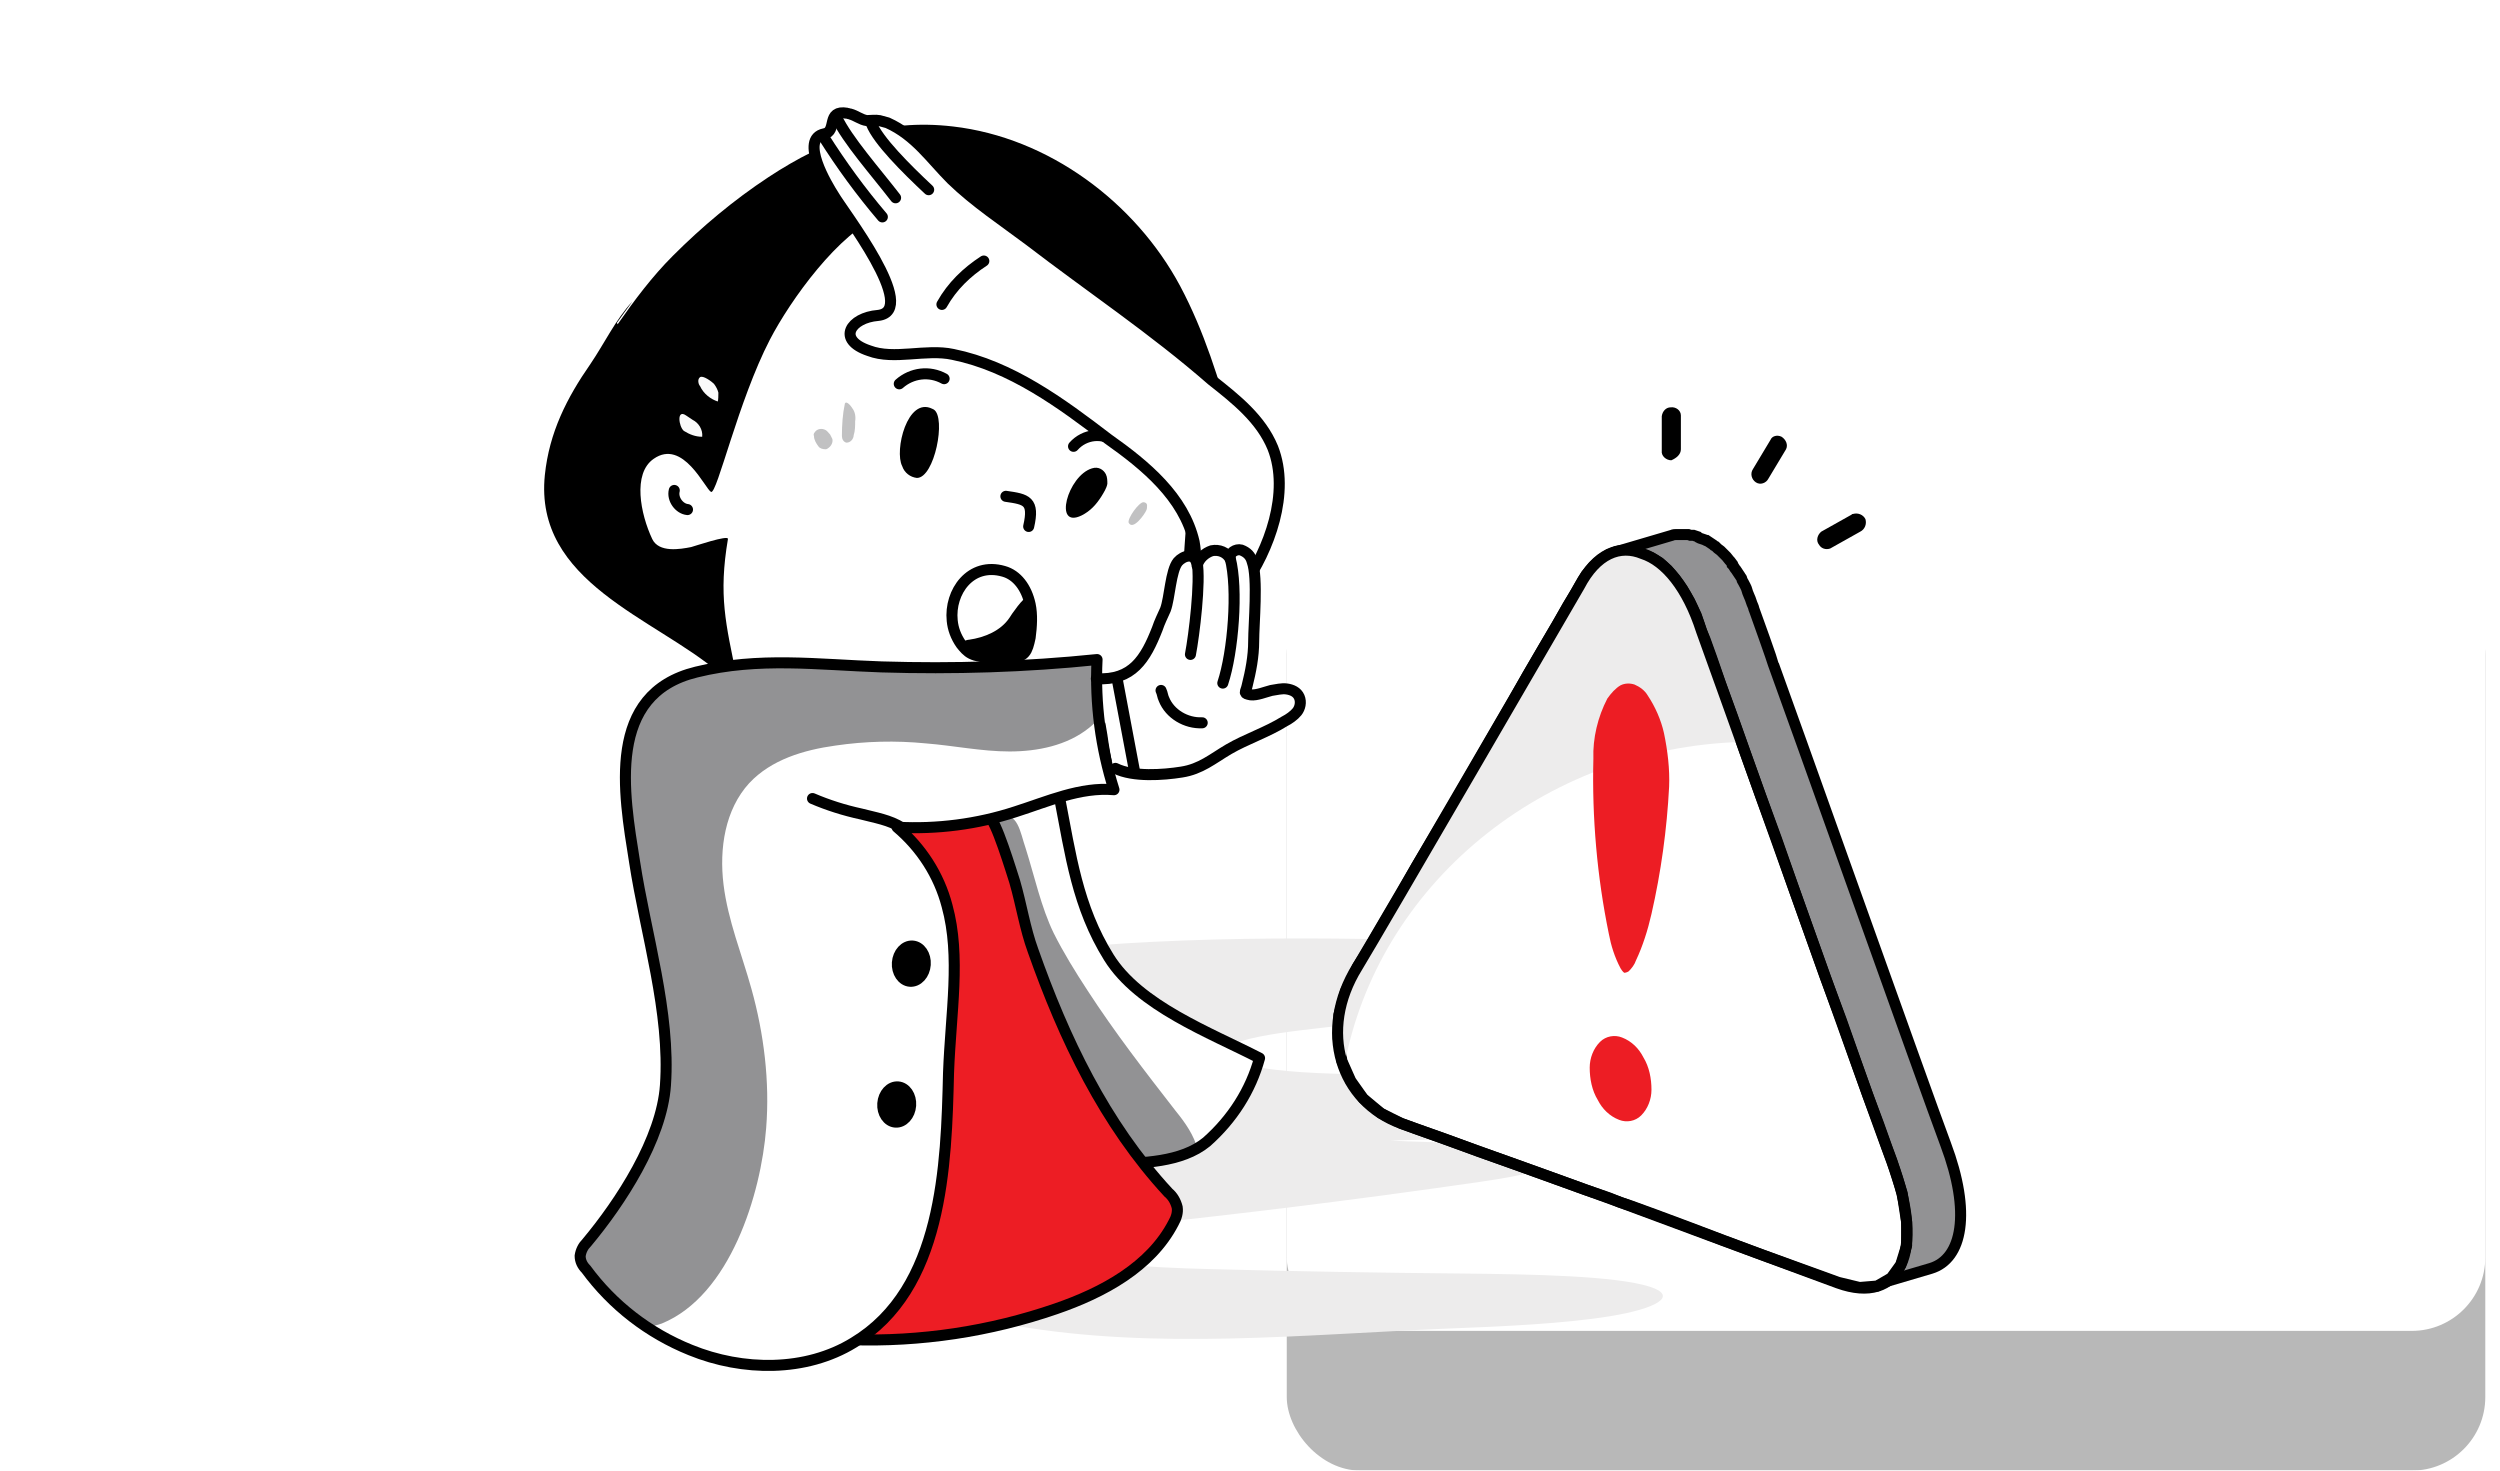 <?xml version="1.0" encoding="UTF-8"?>
<svg width="340px" height="200px" viewBox="0 0 340 200" version="1.1" xmlns="http://www.w3.org/2000/svg" xmlns:xlink="http://www.w3.org/1999/xlink">
    <title>Illustration/empty page/not allowed</title>
    <defs>
        <rect id="path-1" x="175" y="60" width="163" height="121" rx="10"></rect>
        <filter x="-38.0%" y="-35.5%" width="176.1%" height="202.5%" filterUnits="objectBoundingBox" id="filter-2">
            <feOffset dx="0" dy="19" in="SourceAlpha" result="shadowOffsetOuter1"></feOffset>
            <feGaussianBlur stdDeviation="17.5" in="shadowOffsetOuter1" result="shadowBlurOuter1"></feGaussianBlur>
            <feColorMatrix values="0 0 0 0 0.227   0 0 0 0 0.437   0 0 0 0 0.688  0 0 0 0.189 0" type="matrix" in="shadowBlurOuter1"></feColorMatrix>
        </filter>
    </defs>
    <g id="Illustration/empty-page/not-allowed" stroke="none" stroke-width="1" fill="none" fill-rule="evenodd">
        <g id="Rectangle" opacity="0.28">
            <use fill="black" fill-opacity="1" filter="url(#filter-2)" xlink:href="#path-1"></use>
            <use fill="#FFFFFF" fill-rule="evenodd" xlink:href="#path-1"></use>
        </g>
        <g id="GE_Fund-Switch-Not-Allowed_040520" transform="translate(74, 15)">
            <path d="M12.1,44.1 C10.9,47.1 9.7,50.2 10.2,53.4 C10.7,55.7 11.7,58 13.1,59.9 C17.3,66.8 22.1,73.6 28.6,78.5 C30.3,79.9 32.2,81 34.4,81.7 C36.3,82.2 38.3,82.5 40.4,82.5 C45,82.8 49.5,82.7 54.1,82.2 C58.3,81.7 62.5,80.7 66.9,80.5 C69.2,80.6 71.4,80.5 73.7,80.2 C77.5,79.4 81.1,77.3 83.6,74.2 C86.1,71.1 87.9,67.6 89.1,63.8 C90.8,58.6 91.7,53.1 91.6,47.8 C91.6,40.1 89.6,32.5 85.7,25.9 C78.4,13.9 64.2,6.9 50.1,6.4 C44.8,6.2 39.2,6.8 34.5,9.4 C31.8,10.8 30.7,13.7 29.3,16.3 C27.8,19.3 25.5,21.6 23.5,24.3 C18.8,30.4 15.1,37.1 12.1,44.1 Z" id="Path" fill="#FFFFFF" fill-rule="nonzero"></path>
            <path d="M55.5,69.4 C55.1,65.5 58,61.4 62.5,62.7 C64.3,63.2 65.6,64.9 66.1,67.2 C66.4,68.6 66.3,70.2 66.1,71.7 C65.7,73.6 65.4,74.4 63.4,74.4 C61.9,74.4 59.5,74.6 58.1,73.9 C57.5,73.6 57.1,73.1 56.7,72.6 C56,71.6 55.6,70.5 55.5,69.4 Z" id="Path" stroke="#000000" stroke-width="1.5" stroke-linecap="round" stroke-linejoin="round"></path>
            <path d="M60.2,74.6 C61.1,74.8 61.9,74.9 62.8,74.8 C64.9,74.6 65,74 65.6,72.2 C66.3,70.1 67.8,68.1 65.7,66.3 C65.3,66 63.4,68.8 63.3,69 C62.1,70.8 59.9,71.7 57.8,72 C57.6,72 57.3,72.1 57.1,72.2 C56.9,72.3 56.8,72.6 56.8,72.8 C56.8,73 57,73.1 57.1,73.2 C58,73.8 59.1,74.3 60.2,74.6 Z" id="Path" fill="#000000" fill-rule="nonzero"></path>
            <path d="M9.9,28.9 C10.6,27.9 11.3,27 12,26 C9.7,28.5 8.2,31.7 6.3,34.5 C3.1,39.1 0.7,43.8 0.1,49.6 C-1.4,64.2 15,69 23.8,76.5 C24.5,77.1 25.4,77.6 26.2,77.1 C24.7,69.8 23.7,66 25,58.3 C25.1,57.7 20.4,59.3 20,59.4 C18.5,59.7 15.6,60.2 14.7,58.3 C13.1,54.9 12,49.4 14.9,47.4 C18.9,44.6 21.9,51.5 22.7,51.9 C23.5,52.3 26.4,39.5 30.7,31.2 C33.5,25.8 40.1,16.6 45.9,14.3 C46.9,20.3 53.8,27.5 59,30 C62,31.3 65.2,31.8 68.4,32.6 C74.4,34 80,37.3 84.2,41.8 C88.6,46.9 87.5,52.8 87.1,59.3 C86.9,63.2 86.3,67.2 85.2,70.9 C84,74.8 81.7,78.4 78.9,81.3 C76.5,83.7 74.2,84.3 71,85.2 C70.6,85.3 70.1,85.5 69.8,85.8 C69.1,86.5 69.4,87.7 70.2,88.3 C71,88.9 71.9,89 72.9,89 C79.6,89.1 86.2,85.2 89.4,79.1 C90.9,76.5 91.6,73.3 92.1,70.2 C92.5,67.6 92.7,65 93,62.4 C93.7,55.7 95.7,50 93.7,43.4 C91.8,36.7 89.8,30.1 86.5,23.9 C80.4,12.5 68.6,3.7 55.6,2.2 C46.2,1.1 38.4,3.9 30.5,9.1 C25.8,12.2 21.5,15.8 17.5,19.8 C14.7,22.6 12.3,25.8 10,29.1" id="Path" fill="#000000" fill-rule="nonzero"></path>
            <path d="M17.7,51.7 C17.4,52.9 18.4,54.2 19.5,54.3" id="Path" stroke="#000000" stroke-width="1.5" stroke-linecap="round" stroke-linejoin="round"></path>
            <path d="M23.6,39.6 C23.7,39.6 23.7,38.5 23.7,38.4 C23.6,38 23.4,37.6 23.1,37.2 C22.8,36.9 21.6,36 21.2,36.3 C20.8,36.6 21,37.3 21.2,37.5 C21.7,38.6 22.7,39.3 23.6,39.6 Z" id="Path" fill="#FAFAFA" fill-rule="nonzero"></path>
            <path d="M20.2,42.1 C19.9,41.9 19.6,41.7 19.3,41.5 C18,40.6 18.3,43 19,43.6 C19.8,44.1 20.6,44.4 21.5,44.4 C21.6,43.4 21,42.5 20.2,42.1 Z" id="Path" fill="#FAFAFA" fill-rule="nonzero"></path>
            <path d="M145.6,60.1 L153.4,57.8 C153.6,57.7 153.8,57.7 154,57.7 L154.2,57.7 L154.3,57.7 L154.4,57.7 L155.2,57.7 L155.6,57.7 L155.9,57.8 L156,57.8 L156.1,57.8 L156.3,57.8 L156.6,57.9 L156.9,58 L157,58.1 L157.2,58.2 L157.5,58.3 L157.8,58.4 L158,58.5 L158,58.5 L158.1,58.5 L158.4,58.7 L158.7,58.9 L159,59.1 L159.1,59.2 L159.1,59.2 L159.3,59.3 L159.6,59.6 L160,59.9 L160.1,60 L160.2,60.1 L160.4,60.3 L160.8,60.7 L161.2,61.2 L161.2,61.2 L161.2,61.2 L161.2,61.2 L161.2,61.2 L161.3,61.3 L161.3,61.3 L161.6,61.7 L161.6,61.7 L161.6,61.7 L161.6,61.7 L161.6,61.8 C161.8,62 161.9,62.3 162.1,62.5 L162.3,62.8 L162.7,63.4 C162.8,63.5 162.9,63.7 162.9,63.8 C162.9,63.9 163,64 163.1,64.2 C163.3,64.6 163.5,64.9 163.6,65.3 C163.7,65.7 163.8,65.8 163.9,66.1 C164.1,66.5 164.2,67 164.4,67.4 C164.5,67.6 164.5,67.8 164.6,68 C164.7,68.2 167.2,75.3 167.2,75.4 C168.4,78.6 187.9,133.4 190.6,140.6 C194.1,149.9 192.9,156.2 188.6,157.5 L180.8,159.8" id="Path" stroke="#000000" stroke-width="1.5" fill="#929294" fill-rule="nonzero"></path>
            <path d="M12.2,156.5 C14.1,157.4 16.7,158 19.7,158.3 C27.9,159.2 36.1,159.5 44.4,160 C47.8,160.2 52.9,159.6 56.1,160.9 C59.1,162.1 60.5,164.6 64.1,165.3 C83.2,168.6 103.3,166.5 122.6,165.7 C130.6,165.4 138.9,165 145,164 C151.1,163 154.4,161.3 150.4,160 C145.7,158.5 134.4,158.3 124.9,158.2 C113.4,158.1 102,157.9 90.7,157.6 C81.9,157.4 71.3,156.7 69.5,155.1 C68.5,154.2 70.7,153.3 74.1,152.6 C77.4,151.9 81.8,151.5 86,151 C100.5,149.4 114.4,147.6 127.5,145.7 C133,144.9 138.9,143.7 137.1,142.5 C133.8,140.2 120.2,140.5 115.1,140.1 C130.7,139.8 146.3,139.4 161.6,138.2 C165.2,138 168.8,137.5 172.4,136.6 C174.1,136.1 175.7,135.2 175.1,134.3 C174.7,133.7 173.3,133.3 172,133 C167.8,132.3 163.6,131.9 159.3,131.9 C146.2,131.5 133.1,131.6 120,131.2 C113.7,131 96,131.6 92.6,128.5 C91.6,127.6 93.8,126.7 97.2,126 C100.6,125.3 104.9,124.9 109.1,124.4 C123.6,122.8 137.5,121 150.6,119.1 C156.1,118.3 162,117.1 160.2,115.9 C158.4,114.7 151.2,114.2 144.9,113.9 C123.3,112.8 100.1,112 79,113.3 C61.4,114.4 44.1,118.2 36.3,122.1 C30.6,124.9 28.4,130.1 42.8,131.7 C54,133 68.3,133.1 79.5,134.3 C81.4,134.4 83.3,134.8 85.1,135.4 C86.6,136.1 84.3,137 80.9,137.4 C77.5,137.8 73.2,138 69.1,138.1 C56,138.5 37.8,138 25.7,140.7 C19.3,142.1 19.2,144.1 17.2,146.7 C15.4,149 9.8,150.4 9.4,152.9 C9.1,154.4 10.2,155.6 12.2,156.5 Z" id="Path" fill="#EDECEC" fill-rule="nonzero"></path>
            <g id="Group" transform="translate(107, 59)">
                <g id="Path">
                    <polyline fill="#FFFFFF" fill-rule="nonzero" points="77.5 98 76.2 99.8 74.3 100.9 71.9 101.1 69 100.4 69 100.4 66.8 99.6 63.2 98.3 58.5 96.6 53.4 94.7 48.4 92.8 44.1 91.2 40.8 90 39.3 89.5 37.8 88.9 34.6 87.8 30.2 86.2 25.2 84.4 20.1 82.6 15.5 80.9 11.8 79.6 9.6 78.8 9.6 78.8 6.8 77.4 4.4 75.4 2.7 73 1.5 70.3 1 67.2 1.1 64 2 60.8 3.6 57.5 4.5 56.1 5.8 53.9 7.5 51 9.5 47.6 11.7 43.7 14.2 39.5 16.8 35.1 19.4 30.6 22 26.1 24.5 21.8 26.8 17.7 28.9 14.1 30.8 10.9 32.2 8.4 33.3 6.6 33.8 5.7 34.7 4.2 35.7 3 36.7 2.1 37.8 1.4 38.9 1 40 0.9 41.2 1 42.4 1.4 43.5 1.8 44.7 2.5 45.8 3.5 46.8 4.7 47.8 6.1 48.8 7.8 49.7 9.7 50.4 11.8 50.9 13 51.8 15.5 53 19 54.6 23.4 56.4 28.5 58.4 34.1 60.6 40.1 62.8 46.4 65 52.6 67.2 58.8 69.4 64.7 71.3 70.1 73 74.9 74.5 78.9 75.6 82 76.3 83.9 77.7 88.3 78.3 92.2 78.3 95.4 77.5 98"></polyline>
                    <polyline stroke="#000000" stroke-width="1.5" stroke-linecap="round" stroke-linejoin="round" points="77.5 98 76.2 99.8 74.3 100.9 71.9 101.1 69 100.4 69 100.4 66.8 99.6 63.2 98.3 58.5 96.6 53.4 94.7 48.4 92.8 44.1 91.2 40.8 90 39.3 89.5 37.8 88.9 34.6 87.8 30.2 86.2 25.2 84.4 20.1 82.6 15.5 80.9 11.8 79.6 9.6 78.8 9.6 78.8 6.8 77.4 4.4 75.4 2.7 73 1.5 70.3 1 67.2 1.1 64 2 60.8 3.6 57.5 4.5 56.1 5.8 53.9 7.5 51 9.5 47.6 11.7 43.7 14.2 39.5 16.8 35.1 19.4 30.6 22 26.1 24.5 21.8 26.8 17.7 28.9 14.1 30.8 10.9 32.2 8.4 33.3 6.6 33.8 5.7 34.7 4.2 35.7 3 36.7 2.1 37.8 1.4 38.9 1 40 0.9 41.2 1 42.4 1.4 43.5 1.8 44.7 2.5 45.8 3.5 46.8 4.7 47.8 6.1 48.8 7.8 49.7 9.7 50.4 11.8 50.9 13 51.8 15.5 53 19 54.6 23.4 56.4 28.5 58.4 34.1 60.6 40.1 62.8 46.4 65 52.6 67.2 58.8 69.4 64.7 71.3 70.1 73 74.9 74.5 78.9 75.6 82 76.3 83.9 77.7 88.3 78.3 92.2 78.3 95.4 77.5 98"></polyline>
                    <path d="M55.9,26.9 L50.5,11.7 C48.6,5.8 45.5,2.2 42.4,1.3 C39.3,0 36.1,1.3 33.8,5.7 C32.4,8 6.8,52.4 3.6,57.5 C0.7,62.2 0.3,67.1 1.8,71.1 C6.3,46.5 28.7,27.7 55.9,26.9 Z" fill="#EDECEC" fill-rule="nonzero"></path>
                </g>
                <path d="M50.4,11.8 C51.6,15 73.6,76.8 76.3,84 C81,96.4 77.3,103.5 69,100.5 C65.7,99.3 40.6,90 39.3,89.5 C38,89 12.9,80 9.6,78.8 C1.3,75.8 -1.8,66.2 3.6,57.5 C6.7,52.4 32.4,8.1 33.8,5.7 C36.1,1.3 39.3,-3.33066907e-16 42.4,1.3 C45.5,2.3 48.5,5.9 50.4,11.8 Z" id="Path" stroke="#000000" stroke-width="1.5" stroke-linecap="round" stroke-linejoin="round"></path>
            </g>
            <path d="M146.6,126.1 C147.9,126.6 148.9,127.6 149.5,128.8 C150.3,130.1 150.6,131.7 150.6,133.2 C150.6,134.5 150.1,135.8 149.2,136.7 C148.4,137.5 147.2,137.7 146.2,137.3 C144.9,136.8 143.9,135.8 143.3,134.6 C142.5,133.3 142.2,131.7 142.2,130.2 C142.2,128.9 142.7,127.6 143.6,126.7 C144.4,125.9 145.6,125.7 146.6,126.1 Z" id="Path" fill="#ED1D24" fill-rule="nonzero"></path>
            <path d="M150.6,109.3 C151.9,103.6 152.7,97.8 153,92 C153.1,89.6 152.8,87.1 152.3,84.7 C151.9,82.9 151.1,81.1 150.1,79.6 C149.7,78.9 149,78.4 148.3,78.1 C147.7,77.9 147,77.9 146.4,78.2 C145.7,78.6 145.1,79.3 144.6,80 C143.3,82.5 142.6,85.4 142.7,88.2 C142.5,96.2 143.2,104.2 144.8,112 C145.1,113.6 145.6,115.2 146.4,116.7 C146.7,117.2 146.9,117.3 146.9,117.3 C146.9,117.3 147.2,117.3 147.5,117.1 C147.9,116.7 148.3,116.2 148.5,115.6 C149.4,113.7 150.1,111.5 150.6,109.3" id="Path" fill="#ED1D24" fill-rule="nonzero"></path>
            <path d="M97.3,128.9 C90.5,125.4 80.9,121.8 76.8,115.2 C72.5,108.3 71.6,101.2 70.1,93.5 C69.9,92.4 69.3,91.5 68.4,90.9 C67.4,90.4 66.2,90.3 65.1,90.5 C61.3,90.8 55.5,92.6 56.3,97.6 C56.7,99.2 57.3,100.8 58.2,102.3 C60,106.4 61.2,110.6 62.1,115 C62.9,118.4 63.7,121.9 64.1,125.4 C64.9,131.8 65.6,140.3 73,142.9 C74.3,143.3 75.7,143.4 77,143.3 C81.3,143.2 86.7,143.1 90.1,140.3 C93.6,137.2 96.1,133.3 97.3,128.9 Z" id="Path" fill="#FFFFFF" fill-rule="nonzero"></path>
            <path d="M73.9,119.7 C77.6,125.4 81.7,130.7 85.9,136.1 C87.2,137.7 88.4,139.4 88.9,141.4 C87,142 85.1,142.8 83.2,143.3 C82.9,143.4 82.6,143.5 82.3,143.4 C81.9,143.3 81.6,143.1 81.4,142.9 C80.1,141.7 79.5,139.9 78.3,138.5 C76.9,136.9 75.7,135.2 74.6,133.5 C72.6,130.3 71.5,126.9 70.1,123.5 C68.7,120.3 67.2,117.4 66.7,113.8 C66.2,110.3 65,106.5 63.9,103.2 C63.4,101.7 62.9,100.3 62.1,99 C61.5,98 59.6,96.3 61.8,95.9 C64.5,95.4 64.7,98.1 65.5,100.4 C66.7,104.2 67.6,108.4 69.3,111.9 C70.6,114.5 72.2,117.1 73.9,119.7 Z" id="Path" fill="#929294" fill-rule="nonzero"></path>
            <path d="M97.3,128.9 C90.5,125.4 80.9,121.8 76.8,115.2 C72.5,108.3 71.6,101.2 70.1,93.5 C69.9,92.4 69.3,91.5 68.4,90.9 C67.4,90.4 66.2,90.3 65.1,90.5 C61.3,90.8 55.5,92.6 56.3,97.6 C56.7,99.2 57.3,100.8 58.2,102.3 C60,106.4 61.2,110.6 62.1,115 C62.9,118.4 63.7,121.9 64.1,125.4 C64.9,131.8 65.6,140.3 73,142.9 C74.3,143.3 75.7,143.4 77,143.3 C81.3,143.2 86.7,143.1 90.1,140.3 C93.6,137.2 96.1,133.3 97.3,128.9 Z" id="Path" stroke="#000000" stroke-width="1.5" stroke-linecap="round" stroke-linejoin="round"></path>
            <path d="M40.9,39.9 C41.1,39.4 41.8,40.3 41.9,40.5 C42.3,41 42.4,41.7 42.3,42.3 C42.3,42.9 42.3,43.6 42.1,44.2 C42.1,44.4 42,44.7 41.8,44.9 C41.6,45.1 41.4,45.2 41.1,45.2 C40.7,45.1 40.5,44.7 40.5,44.3 C40.5,42.8 40.6,41.3 40.9,39.9 Z" id="Path" fill="#C1C1C2" fill-rule="nonzero"></path>
            <g id="Group" transform="translate(48, 35)">
                <path d="M4.8,5.6 C1.4,3.9 -0.4,11.3 0.7,13.4 C1,14.3 1.8,14.9 2.7,15 C5.1,15 6.7,6.8 5,5.7 L4.8,5.6 Z" id="Path" fill="#000000" fill-rule="nonzero"></path>
                <path d="M14.8,17.5 C17.6,17.9 18.7,18.1 17.9,21.6" id="Path" stroke="#000000" stroke-width="1.5" stroke-linecap="round" stroke-linejoin="round"></path>
                <path d="M28.4,14.5 C28.1,13.9 27.4,13.4 26.5,13.7 C23.2,14.7 21.2,22 25.1,20.1 C26.3,19.5 27.1,18.6 27.8,17.5 C28.1,17 28.5,16.4 28.6,15.8 C28.6,15.4 28.6,14.9 28.4,14.5 Z" id="Path" fill="#000000" fill-rule="nonzero"></path>
                <path d="M24,10.7 C25.5,9 28.1,8.7 29.8,10.2 C30,10.3 30.2,10.6 30.4,10.8" id="Path" stroke="#000000" stroke-width="1.5" stroke-linecap="round" stroke-linejoin="round"></path>
                <path d="M6.4,1.5 C4.4,0.4 2,0.7 0.3,2.2" id="Path" stroke="#000000" stroke-width="1.5" stroke-linecap="round" stroke-linejoin="round"></path>
            </g>
            <path d="M36.7,44.3 C36.7,44.8 37,45.3 37.3,45.7 C37.5,46 37.9,46.1 38.3,46.1 C38.4,46.1 38.6,46 38.7,45.9 C39.1,45.6 39.3,45.1 39.2,44.7 C39.1,44.5 39,44.3 38.9,44.1 C38.7,43.9 38.5,43.6 38.3,43.5 C37.8,43.2 37.1,43.3 36.8,43.8 C36.7,43.9 36.6,44.1 36.7,44.3 Z" id="Path" fill="#C1C1C2" fill-rule="nonzero"></path>
            <path d="M81.5,53.3 C81.8,53.3 82,53.5 82,53.7 C82,54 82,54.2 81.9,54.4 C81.7,54.9 80.1,57.2 79.5,56.1 C79.3,55.5 80.9,53.3 81.5,53.3 Z" id="Path" fill="#C1C1C2" fill-rule="nonzero"></path>
            <g id="Group" transform="translate(36, 0)" stroke="#000000" stroke-linecap="round" stroke-linejoin="round" stroke-width="1.5">
                <path d="M5.2,0.4 C5.3,0.4 5.5,0.5 5.6,0.5 C6.4,0.7 7.1,1.3 7.9,1.4 C8.4,1.4 9.1,1.3 9.6,1.4 C10,1.5 10.3,1.6 10.7,1.7 C14.5,3.4 16.6,6.6 19.4,9.4 C22.6,12.5 26.4,15 30,17.7 C38.2,24 46.9,29.8 54.8,36.7 C58.1,39.3 61.5,42 63.1,45.9 C65.5,52 62.6,59.8 59.1,64.7 C58.6,65.3 57.8,65.6 57.1,65.5 C55.9,65.5 53.7,64.9 53.2,63.6 C52.6,62.2 52.7,60.3 52.4,58.7 C51,52.6 45.8,48.3 40.7,44.7 C34.3,39.8 27.5,34.8 19.6,33.2 C15.9,32.4 11.6,34 8.2,32.7 C3.7,31.2 5.7,28.2 9.4,27.9 C15.2,27.3 4.6,13.7 3.4,11.6 C2.5,10.2 -1.3,3.9 2.1,3.2 C3.9,2.9 2.3,-0.1 5.2,0.4 Z" id="Path" fill="#FFFFFF" fill-rule="nonzero"></path>
                <path d="M3.8,1 C5.2,4 9.1,8.4 11.8,11.9" id="Path" fill="#FFFFFF" fill-rule="nonzero"></path>
                <path d="M8.5,1.8 C9.4,4.1 13.2,7.9 16.3,10.8" id="Path" fill="#FFFFFF" fill-rule="nonzero"></path>
                <path d="M18.1,26.4 C19.5,23.9 21.5,22 23.8,20.5" id="Path" fill="#FFFFFF" fill-rule="nonzero"></path>
                <path d="M2,3.6 C4.4,7.4 7.1,11.1 10,14.5" id="Path"></path>
            </g>
            <path d="M76.3,77.9 C76.3,77.7 76.4,77.7 76.4,77.5 C76.4,77.4 76.4,77.3 76.5,77.2 C76.6,77.1 76.7,77.1 76.8,77.1 C77.9,77.2 79,76.9 80,76.4 C81,75.9 81.8,75 82.2,74 C82.4,73.6 82.4,73.2 82.5,72.9 C82.7,72.3 82.8,71.6 83,71 C83.2,70.2 83.4,69.3 83.5,68.4 C83.6,67.7 83.9,67 84.1,66.3 C84.5,64.9 84.8,63.6 85.3,62.4 C85.7,61.5 86.1,60.5 87.1,60.4 C87.9,60.2 88.8,60.8 88.9,61.7 L88.9,61.8 C89.2,60.8 90,60.1 90.9,59.8 C91.9,59.6 92.9,60 93.4,60.9 C93.2,60.1 94.2,59.5 94.9,59.7 C95.7,60 96.2,60.5 96.4,61.3 C97.2,63.5 96.6,69.8 96.6,72.1 C96.6,74.9 95.9,77.4 95.3,80 C96.8,79.7 98.4,79.4 99.9,79 C100.3,78.9 100.7,78.8 101.1,78.9 C101.5,79 101.8,79.3 102.1,79.6 C102.6,80.1 102.9,80.8 102.8,81.4 C102.6,82.2 101.9,82.6 101.1,82.9 C98.9,83.9 96.4,84.6 94.4,85.9 C92.3,87.2 90.5,89.4 88,90.1 C85.4,90.8 82.8,90.6 80.2,89.7 C80,89.6 77.4,89.5 77.4,89.6 C77.1,88 76.8,86.4 76.6,84.9 C76.4,83.6 76.1,82.3 75.9,81.1 C75.8,80.1 76.1,79.1 76.3,77.9 Z" id="Path" fill="#FFFFFF" fill-rule="nonzero"></path>
            <path d="M174.9,59.6 L179,57.3 C179.6,57 179.9,56.3 179.7,55.6 C179.4,55 178.7,54.7 178,54.9 C177.9,54.9 177.9,54.9 177.8,55 L173.7,57.3 C173.2,57.7 172.9,58.5 173.4,59.1 C173.7,59.6 174.3,59.8 174.9,59.6 Z" id="Path" fill="#000000" fill-rule="nonzero"></path>
            <path d="M164.8,50.6 C165.4,51 166.2,50.7 166.5,50.1 L168.9,46.1 C169.2,45.5 168.9,44.8 168.3,44.4 C167.7,44.1 167,44.3 166.8,44.8 L164.4,48.8 C164,49.4 164.2,50.2 164.8,50.6 Z" id="Path" fill="#000000" fill-rule="nonzero"></path>
            <path d="M154.6,46.1 L154.6,41.5 C154.6,40.8 153.9,40.3 153.2,40.4 C152.6,40.4 152.1,40.9 152,41.6 L152,46.3 C151.9,47 152.6,47.6 153.3,47.6 C154,47.3 154.6,46.8 154.6,46.1 L154.6,46.1 Z" id="Path" fill="#000000" fill-rule="nonzero"></path>
            <line x1="78" y1="77.7" x2="80.3" y2="89.9" id="Path" stroke="#000000" stroke-width="1.5" fill="#FFFFFF" fill-rule="nonzero" stroke-linecap="round" stroke-linejoin="round"></line>
            <path d="M87.9,74 C88.4,71.4 89.3,64.1 88.8,61.4" id="Path" stroke="#000000" stroke-width="1.5" stroke-linecap="round" stroke-linejoin="round"></path>
            <path d="M93.3,60.9 C94.4,65.1 93.7,73.7 92.3,77.9" id="Path" stroke="#000000" stroke-width="1.5" fill="#FFFFFF" fill-rule="nonzero" stroke-linecap="round" stroke-linejoin="round"></path>
            <path d="M84.9,147.2 C85.5,147.7 85.9,148.4 86.1,149.2 C86.2,149.9 86,150.6 85.6,151.3 C82.5,157.3 76,160.8 69.6,163 C60.6,166.1 51.2,167.5 41.7,167.2 C51.9,159.4 54.1,145.2 54.8,132.4 C55.5,120 54.9,107.5 47.3,97.2 C51.4,97.7 56.5,97.2 60.5,96.2 C61.3,96 63.7,104 64,104.9 C64.9,108 65.4,111.3 66.5,114.3 C70.7,126.2 76.2,137.8 84.9,147.2 Z" id="Path" stroke="#000000" stroke-width="1.5" fill="#ED1D24" fill-rule="nonzero"></path>
            <path d="M54.8,108.2 C53.7,104 51.3,100.3 48,97.5 C53.4,97.8 58.9,97.1 64.1,95.4 C68.5,94 72.9,92 77.5,92.4 C75.7,86.7 74.9,80.7 75.2,74.7 C65.5,75.7 55.7,76 45.9,75.7 C37.2,75.4 29.2,74.3 20.7,76.4 C8.4,79.4 10.8,92.8 12.3,102.2 C13.8,112 17.2,122.7 16.5,132.6 C16,139.9 10.4,148.5 5.8,154 C5.3,154.5 5,155.1 4.9,155.8 C4.9,156.5 5.2,157.1 5.7,157.6 C9.3,162.5 14.2,166.3 19.9,168.6 C27,171.5 35.6,171.6 42.1,167.6 C54.2,160.3 54.7,143.6 55,130.9 C55.3,122.7 56.7,115.1 54.8,108.2 Z" id="Path" fill="#FFFFFF" fill-rule="nonzero"></path>
            <ellipse id="Oval" stroke="#000000" stroke-width="1.5" fill="#000000" fill-rule="nonzero" stroke-linecap="round" stroke-linejoin="round" transform="translate(47.953, 135.214) rotate(-85.921) translate(-47.953, -135.214) " cx="47.953" cy="135.214" rx="2.4" ry="1.9"></ellipse>
            <ellipse id="Oval" stroke="#000000" stroke-width="1.5" fill="#000000" fill-rule="nonzero" stroke-linecap="round" stroke-linejoin="round" transform="translate(49.94, 116.058) rotate(-85.911) translate(-49.94, -116.058) " cx="49.94" cy="116.058" rx="2.4" ry="1.9"></ellipse>
            <path d="M83.9,78.9 C84.1,79.3 84.1,79.7 84.3,80.1 C85.1,82.1 87.3,83.4 89.5,83.3" id="Path" stroke="#000000" stroke-width="1.5" stroke-linecap="round" stroke-linejoin="round"></path>
            <path d="M75.3,74.7 C65.6,75.7 55.8,76 46,75.7 C37.3,75.4 29.3,74.3 20.8,76.4 C8.5,79.4 10.9,92.8 12.3,102.2 C13.8,112 17.2,122.7 16.5,132.6 C16,139.9 10.4,148.5 5.8,154 C5.3,154.5 5,155.1 4.9,155.8 C4.9,156.5 5.2,157.1 5.7,157.6 C8,160.7 10.8,163.4 14.1,165.5 C14.7,165.4 15.4,165.2 16,165 C25.3,161.2 29.5,147.4 30.2,138.4 C30.7,132.1 29.9,125.6 28.2,119.5 C26.9,114.8 25,110.2 24.4,105.3 C23.8,100.4 24.6,95.1 27.9,91.5 C30.9,88.3 35.3,87 39.6,86.4 C43.7,85.8 47.8,85.7 51.9,86.1 C55.7,86.4 59.5,87.2 63.3,87.2 C67.1,87.2 71.1,86.4 74.1,84 C74.6,83.6 75,83.2 75.5,82.7 C75.2,80 75.2,77.3 75.3,74.7 Z" id="Path" fill="#929294" fill-rule="nonzero"></path>
            <path d="M54.8,108.2 C53.7,104 51.3,100.3 48,97.5 C53.4,97.8 58.9,97.1 64.1,95.4 C68.5,94 72.9,92 77.5,92.4 C75.7,86.7 74.9,80.7 75.2,74.7 C65.5,75.7 55.7,76 45.9,75.7 C37.2,75.4 29.2,74.3 20.7,76.4 C8.4,79.4 10.8,92.8 12.3,102.2 C13.8,112 17.2,122.7 16.5,132.6 C16,139.9 10.4,148.5 5.8,154 C5.3,154.5 5,155.1 4.9,155.8 C4.9,156.5 5.2,157.1 5.7,157.6 C9.3,162.5 14.2,166.3 19.9,168.6 C27,171.5 35.6,171.6 42.1,167.6 C54.2,160.3 54.7,143.6 55,130.9 C55.3,122.7 56.7,115.1 54.8,108.2 Z" id="Path" stroke="#000000" stroke-width="1.5" stroke-linecap="round" stroke-linejoin="round"></path>
            <path d="M48.7,97.6 C47,96.5 45,96.2 43.1,95.7 C40.8,95.2 38.6,94.5 36.5,93.6" id="Path" stroke="#000000" stroke-width="1.5" stroke-linecap="round" stroke-linejoin="round"></path>
            <path d="M75.1,77.3 C80,77.6 81.8,74.6 83.4,70.5 C83.7,69.6 84.1,68.8 84.5,67.9 C85.1,66.3 85.2,62.6 86.2,61.4 C86.9,60.6 88.5,60 88.8,61.8 L88.8,61.9 C89.1,60.9 89.9,60.2 90.8,59.9 C91.8,59.7 92.8,60.1 93.3,61 C93.1,60.2 94.1,59.6 94.8,59.8 C95.6,60.1 96.1,60.6 96.3,61.4 C97.1,63.6 96.5,69.9 96.5,72.2 C96.5,74.3 96.1,76.3 95.6,78.3 C95.4,79.2 95,79.3 96.1,79.5 C96.9,79.6 98.1,79.1 98.9,78.9 C99.6,78.8 100.3,78.6 101,78.7 C101.7,78.8 102.4,79.1 102.7,79.8 C103,80.5 102.8,81.3 102.4,81.8 C102,82.3 101.3,82.8 100.7,83.1 C98.3,84.6 95.5,85.5 93.1,86.9 C90.9,88.2 89.3,89.6 86.7,90 C84.2,90.4 80.1,90.7 77.7,89.5" id="Path" stroke="#000000" stroke-width="1.5" stroke-linecap="round" stroke-linejoin="round"></path>
        </g>
    </g>
</svg>